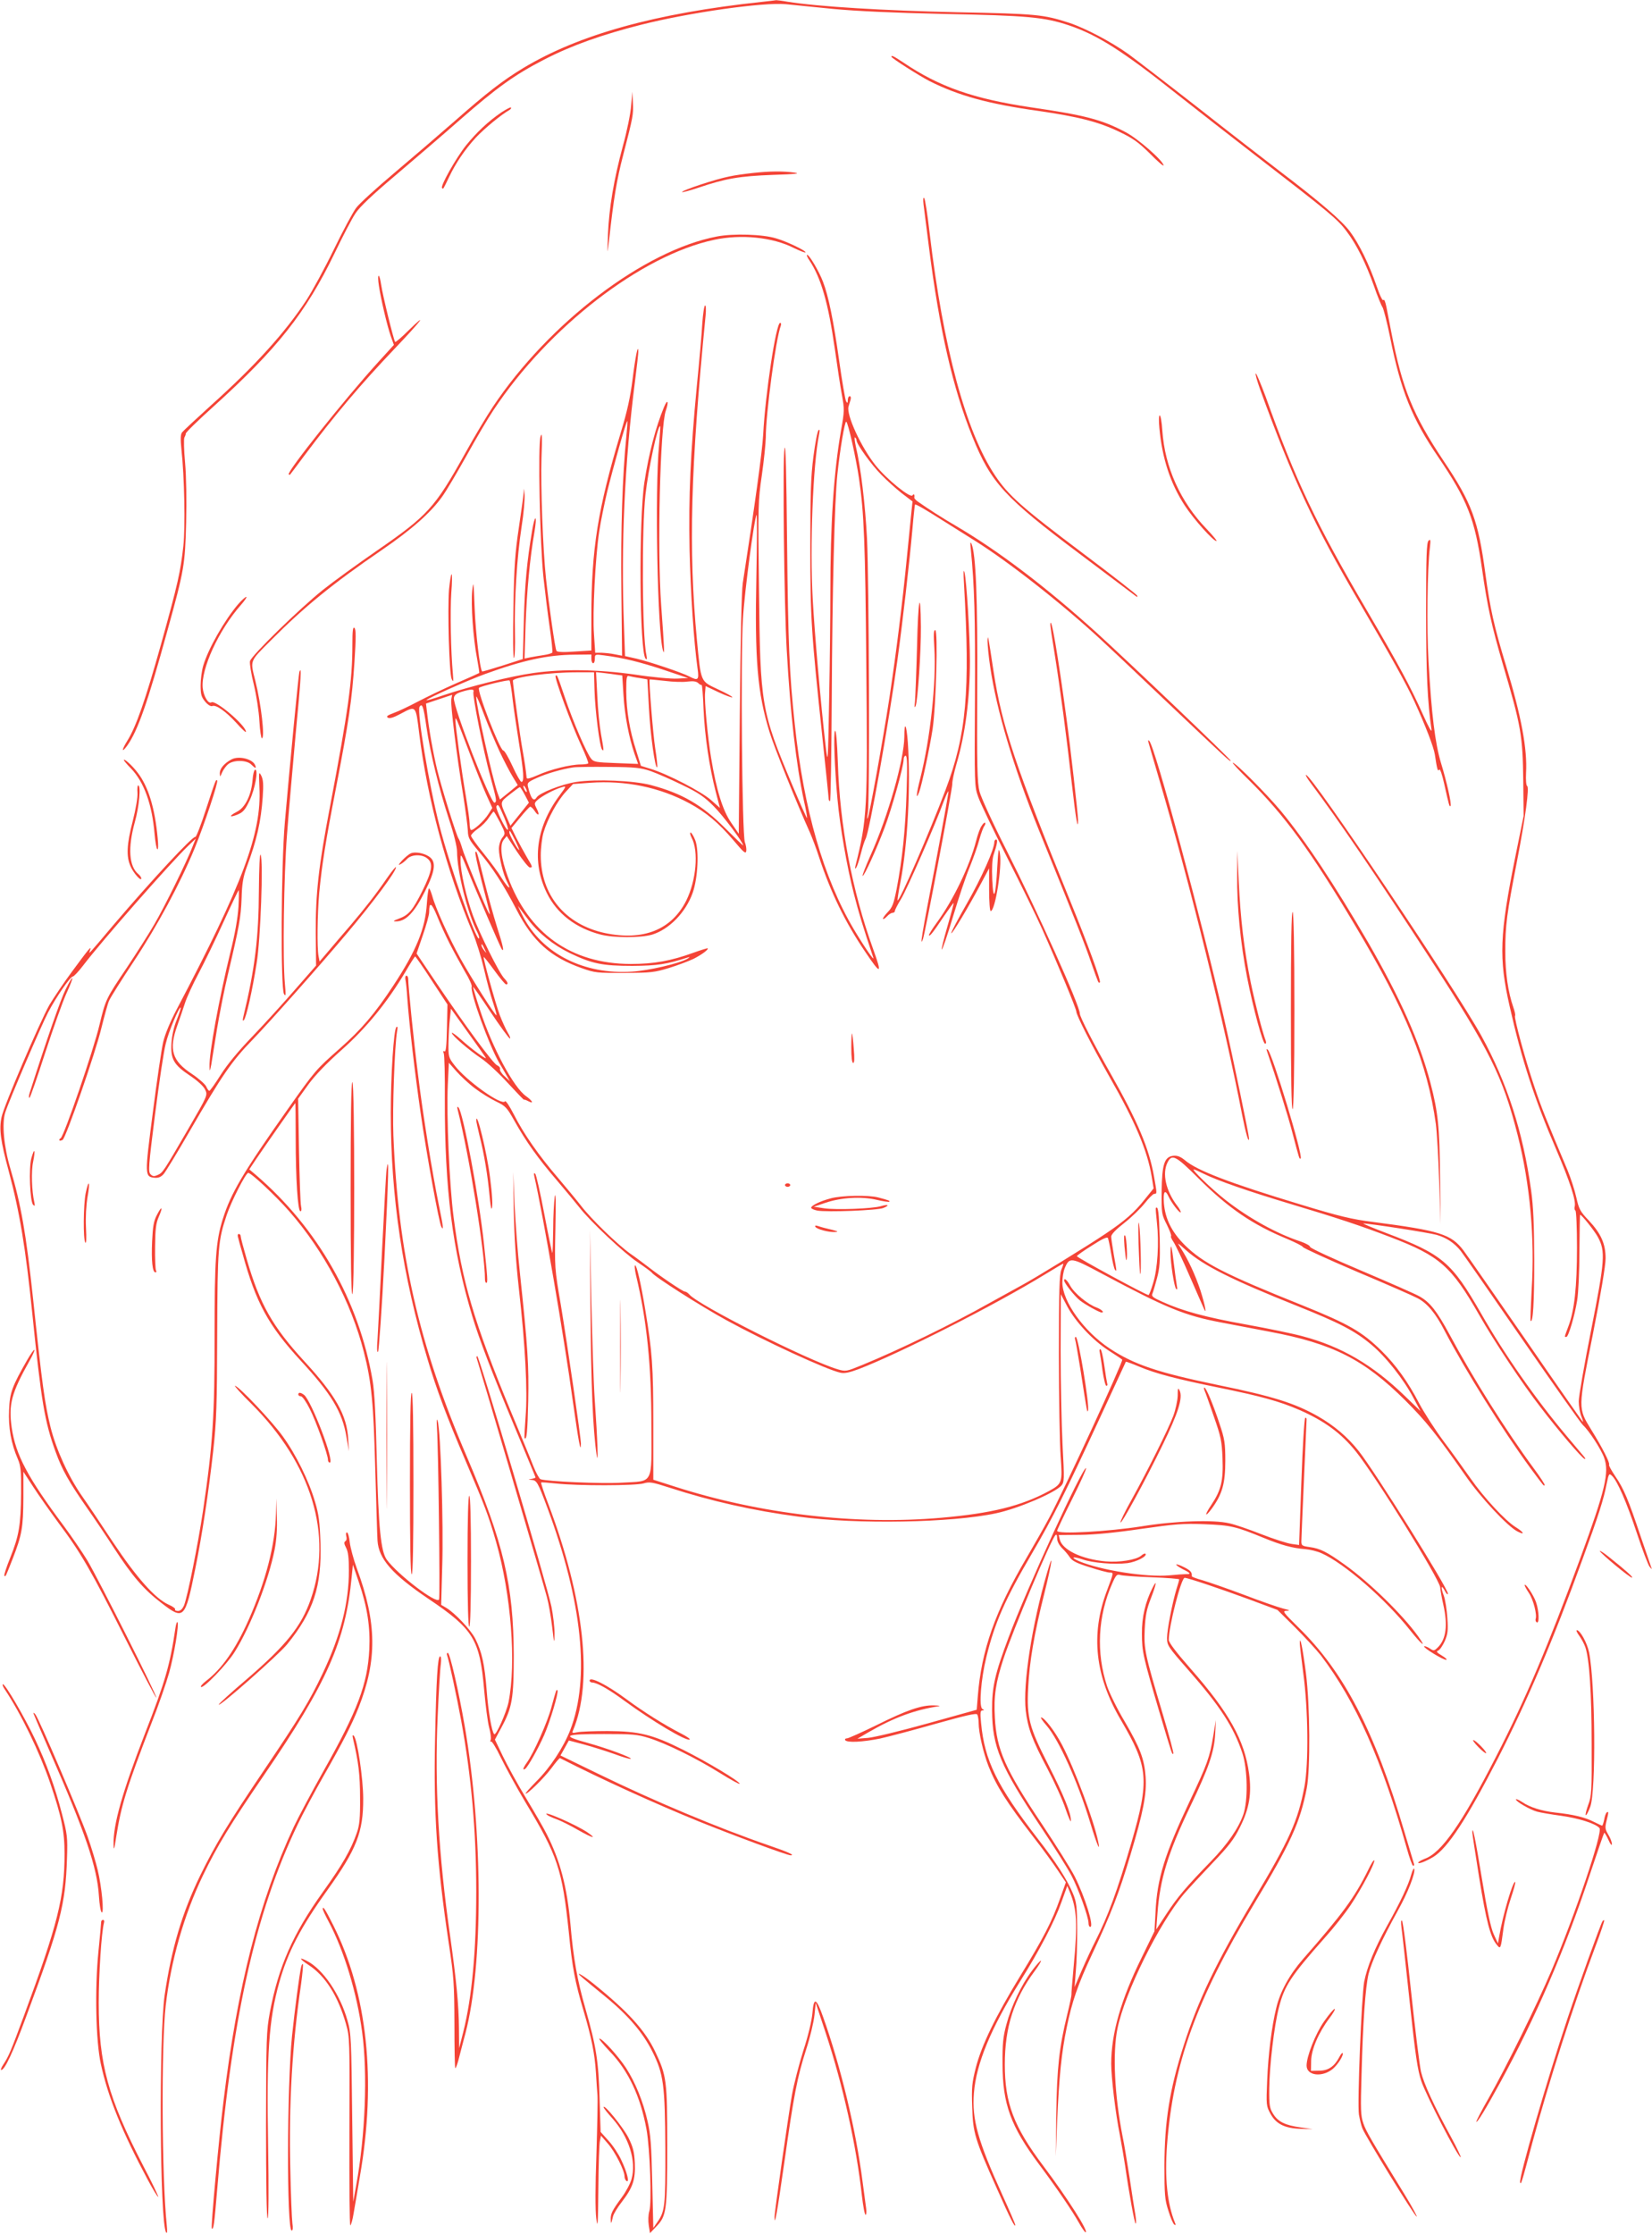 <?xml version="1.0" standalone="no"?>
<!DOCTYPE svg PUBLIC "-//W3C//DTD SVG 20010904//EN"
 "http://www.w3.org/TR/2001/REC-SVG-20010904/DTD/svg10.dtd">
<svg version="1.0" xmlns="http://www.w3.org/2000/svg"
 width="947pt" height="1280pt" viewBox="0 0 947 1280"
 preserveAspectRatio="xMidYMid meet">
<g transform="translate(0,1280) scale(0.1,-0.1)"
fill="#f44336" stroke="none">
<path d="M4365 12789 c-608 -65 -1046 -187 -1364 -378 -118 -71 -211 -143
-396 -306 -88 -77 -244 -211 -346 -297 -102 -86 -201 -176 -218 -200 -18 -24
-75 -130 -127 -237 -52 -107 -123 -237 -157 -290 -123 -187 -294 -376 -547
-603 -85 -77 -160 -147 -167 -156 -8 -12 -9 -39 -3 -97 17 -153 23 -446 11
-553 -16 -147 -31 -215 -127 -560 -90 -322 -144 -476 -194 -556 -34 -54 -34
-74 0 -27 60 85 117 247 230 659 96 346 101 377 107 619 3 125 1 264 -6 342
-7 73 -8 137 -4 144 4 7 8 17 8 23 0 7 72 77 160 156 365 330 529 538 692 875
47 98 101 202 121 231 23 36 98 107 231 219 108 92 273 233 366 315 215 188
316 260 485 347 155 80 332 143 558 200 279 70 697 129 827 117 39 -4 160 -16
270 -27 137 -13 338 -22 640 -29 471 -9 572 -18 712 -65 164 -55 310 -148 618
-393 110 -87 313 -245 450 -351 424 -327 472 -366 524 -436 58 -76 111 -184
157 -313 20 -59 43 -114 49 -122 6 -8 26 -86 44 -174 61 -305 125 -464 276
-685 167 -247 209 -353 250 -636 32 -224 55 -328 120 -551 105 -355 114 -408
117 -674 l2 -195 -47 -231 c-91 -450 -96 -584 -33 -860 69 -306 142 -530 267
-820 79 -185 114 -293 106 -326 -3 -10 -1 -21 4 -24 5 -3 9 -98 9 -212 0 -224
-15 -363 -50 -453 -23 -62 -23 -59 -11 -59 12 0 48 122 62 210 7 41 13 168 13
282 1 115 2 208 4 208 9 0 82 -91 102 -128 44 -82 40 -133 -39 -533 -39 -196
-71 -380 -71 -408 0 -28 7 -68 16 -89 8 -20 11 -32 6 -27 -5 6 -153 217 -327
470 -175 253 -335 483 -356 511 -71 93 -135 113 -519 163 -120 15 -192 32
-415 100 -404 122 -595 195 -663 254 -25 20 -42 27 -65 25 -52 -5 -66 -47 -68
-204 -1 -127 0 -132 30 -191 16 -33 28 -63 24 -66 -3 -3 4 -18 15 -34 10 -15
52 -102 91 -193 40 -91 76 -174 81 -185 21 -48 8 18 -19 103 -30 89 -69 174
-113 242 -22 34 -21 33 31 -13 99 -88 263 -170 636 -319 245 -98 332 -143 426
-222 83 -69 186 -199 243 -308 l39 -73 -89 86 c-185 179 -364 284 -587 343
-51 14 -195 44 -322 67 -234 42 -364 77 -481 130 -54 24 -65 32 -58 47 4 9 16
49 26 87 16 59 19 95 16 232 -4 144 -9 186 -22 172 -2 -2 1 -40 6 -84 13 -114
4 -266 -22 -347 -11 -38 -23 -68 -26 -68 -15 0 -413 216 -411 223 1 4 40 32
87 61 57 37 87 51 91 43 3 -7 12 -48 19 -92 7 -44 17 -84 21 -89 11 -13 12
-16 -6 84 -8 47 -15 94 -15 105 0 13 27 41 76 79 42 33 94 84 117 113 23 29
47 53 54 53 16 0 16 0 -2 101 -28 159 -93 313 -247 585 -99 174 -178 328 -178
347 0 45 -239 577 -421 937 -79 156 -145 301 -154 335 -13 51 -15 146 -13 590
3 519 -8 772 -33 830 -7 14 -8 4 -4 -30 21 -212 26 -386 24 -845 -3 -508 -3
-516 19 -577 12 -34 86 -189 165 -345 79 -155 170 -341 202 -413 88 -197 195
-455 195 -471 0 -20 87 -191 187 -368 151 -264 220 -427 245 -577 l11 -68 -51
-63 c-57 -73 -116 -124 -222 -195 -108 -73 -415 -261 -485 -298 -33 -18 -116
-64 -185 -102 -213 -120 -518 -268 -728 -354 -91 -37 -93 -38 -141 -24 -172
52 -800 368 -850 429 -8 9 -19 16 -25 16 -12 0 -142 88 -212 143 -23 17 -68
52 -102 75 -75 54 -224 199 -280 272 -23 30 -83 102 -132 160 -110 128 -198
253 -255 366 -24 47 -46 80 -50 74 -17 -28 -221 117 -289 206 -35 45 -36 50
-35 128 1 45 4 107 8 139 l6 58 95 -133 c52 -72 99 -139 104 -147 13 -20 -77
45 -141 103 -29 26 -53 43 -53 38 0 -14 96 -97 170 -147 33 -22 101 -85 151
-140 51 -55 92 -98 93 -96 1 2 11 -1 24 -8 34 -18 26 1 -13 29 -71 50 -193
278 -262 489 -24 73 -42 135 -41 137 2 1 48 -65 102 -147 55 -82 104 -149 109
-149 5 0 -1 15 -12 33 -11 19 -32 64 -46 101 -25 67 -97 327 -92 333 2 1 29
-33 61 -77 32 -44 62 -80 67 -80 14 0 11 12 -10 34 -30 31 -143 259 -180 361
-38 104 -71 250 -71 315 0 44 1 43 41 -55 41 -103 189 -447 196 -454 15 -19 6
23 -27 125 -21 67 -55 190 -76 275 -41 165 -41 165 -49 157 -3 -3 12 -74 34
-159 55 -212 54 -207 43 -189 -16 24 -140 324 -153 372 -7 24 -16 48 -20 53
-13 18 -97 289 -123 395 -23 96 -47 230 -59 337 l-5 42 75 25 75 25 -5 -26
c-5 -29 30 -317 69 -553 13 -85 25 -175 26 -200 1 -39 8 -53 60 -115 80 -94
145 -194 219 -337 94 -182 194 -271 374 -335 76 -27 89 -28 245 -27 151 0 173
3 255 28 49 15 112 39 140 52 49 25 88 54 82 61 -2 1 -39 -10 -83 -26 -127
-46 -225 -64 -359 -64 -340 1 -586 175 -704 500 -39 106 -47 181 -24 211 l18
22 59 -90 c33 -49 66 -90 73 -90 18 0 17 2 -18 61 -16 28 -43 77 -59 108 l-28
57 49 59 c27 33 53 61 58 63 4 1 16 -9 25 -23 23 -35 32 -25 12 13 -14 28 -14
31 7 50 25 22 98 61 139 72 26 8 26 7 -17 -51 -133 -181 -158 -377 -70 -556
58 -118 166 -201 310 -238 77 -19 226 -19 293 0 98 30 193 127 233 240 30 86
37 240 15 300 -10 25 -22 45 -27 45 -5 0 -3 -13 6 -30 41 -78 26 -245 -31
-360 -84 -167 -246 -232 -466 -186 -228 49 -368 218 -368 445 0 43 7 102 16
132 23 78 80 182 128 233 l41 44 97 7 c204 15 401 -26 571 -118 97 -53 165
-110 253 -213 58 -69 69 -78 72 -60 2 12 -2 35 -8 51 -16 42 -25 1060 -11
1280 9 157 66 583 78 595 3 3 3 -155 -1 -350 -10 -482 6 -669 75 -893 26 -86
159 -416 232 -577 13 -30 37 -93 52 -140 67 -203 150 -374 264 -542 92 -137
100 -134 45 18 -119 330 -190 703 -201 1066 -4 115 -10 185 -16 181 -10 -6 -3
-212 14 -393 14 -154 54 -387 94 -541 29 -113 49 -179 111 -365 9 -27 -48 56
-111 161 -174 294 -287 686 -339 1175 -31 292 -38 457 -44 1040 -4 410 -8 578
-15 540 -11 -67 -2 -901 13 -1155 21 -370 54 -656 99 -865 12 -51 19 -95 17
-97 -1 -2 -40 84 -85 191 -178 424 -183 455 -190 1116 -6 485 -5 511 16 655
12 83 22 181 23 218 0 139 58 569 86 641 3 9 2 16 -4 16 -23 0 -85 -407 -97
-640 -5 -95 -48 -406 -117 -851 -7 -47 -13 -323 -17 -755 l-6 -681 -44 64
c-48 70 -84 185 -115 373 -19 117 -39 324 -34 372 l3 37 74 -35 c41 -19 76
-32 79 -29 3 3 -34 23 -81 45 -103 49 -98 36 -122 285 -49 517 -36 985 50
1858 3 31 2 57 -3 57 -5 0 -12 -46 -16 -102 -3 -57 -17 -217 -31 -356 -37
-386 -48 -634 -42 -942 6 -248 24 -526 46 -682 9 -64 3 -70 -47 -44 -44 23
-230 85 -302 102 l-67 15 -6 172 c-18 462 4 940 63 1401 11 86 20 164 19 174
-1 45 -17 -33 -33 -163 -13 -102 -31 -184 -67 -302 -132 -439 -169 -668 -169
-1059 l0 -191 -97 -6 c-64 -5 -99 -3 -103 4 -8 11 -44 267 -60 414 -18 167
-31 529 -26 690 5 125 3 152 -5 125 -16 -49 -4 -612 16 -805 9 -82 25 -212 36
-288 11 -75 18 -141 15 -146 -3 -4 -25 -11 -48 -14 -24 -4 -58 -9 -77 -13
l-34 -7 6 194 c7 192 25 384 51 533 7 42 10 76 5 76 -4 0 -12 -30 -18 -67 -31
-183 -42 -307 -48 -513 l-6 -226 -115 -37 c-64 -20 -117 -36 -118 -34 -13 12
-38 226 -43 362 -6 153 -7 163 -14 100 -8 -79 5 -271 28 -389 8 -44 14 -81 12
-82 -1 -1 -60 -28 -132 -59 -71 -31 -170 -79 -220 -105 -49 -26 -112 -56 -138
-65 -37 -14 -45 -20 -33 -27 10 -6 33 1 72 22 90 48 87 51 107 -112 47 -375
157 -785 307 -1142 21 -50 50 -145 65 -210 15 -66 38 -151 51 -189 13 -39 22
-72 20 -74 -5 -6 -142 209 -207 326 -65 117 -143 290 -161 357 -7 24 -15 44
-19 44 -3 0 -9 -39 -12 -87 -9 -143 -60 -269 -191 -468 -107 -163 -185 -254
-310 -364 -136 -120 -140 -125 -297 -347 -256 -363 -325 -479 -372 -629 -40
-128 -47 -232 -47 -662 1 -459 -10 -630 -66 -1008 -29 -193 -89 -494 -109
-543 -10 -22 -21 -32 -35 -32 -12 0 -19 4 -16 9 3 4 -13 17 -37 27 -78 35
-184 155 -320 359 -69 105 -149 224 -178 265 -77 111 -146 262 -179 392 -33
134 -48 240 -100 733 -41 382 -69 541 -131 751 -37 125 -49 258 -29 320 20 64
209 504 246 574 45 86 127 205 141 205 6 0 34 29 61 65 107 140 496 583 602
685 l42 40 -18 -45 c-31 -82 -161 -347 -220 -447 -31 -54 -101 -163 -154 -243
-124 -184 -124 -185 -160 -333 -33 -141 -203 -637 -222 -648 -7 -4 -10 -10 -7
-13 2 -3 10 -1 18 3 19 12 188 498 222 640 17 68 36 139 44 157 8 19 72 120
142 226 134 202 266 446 349 648 54 132 137 381 129 388 -7 8 -7 10 -64 -165
-29 -90 -57 -161 -61 -158 -13 8 -251 -248 -470 -505 -150 -178 -143 -170
-134 -145 10 30 -3 14 -102 -120 -49 -66 -107 -153 -131 -193 -56 -100 -260
-576 -274 -642 -15 -70 -6 -136 41 -310 63 -235 97 -441 135 -815 52 -508 71
-621 134 -794 37 -103 78 -174 178 -318 43 -61 113 -165 155 -230 106 -163
171 -239 273 -317 129 -100 136 -93 194 194 40 197 76 435 103 675 19 174 22
260 23 670 2 500 5 536 55 685 26 77 109 240 123 240 17 0 158 -132 235 -220
199 -227 355 -521 428 -807 44 -173 55 -292 65 -668 6 -198 11 -383 13 -412 7
-105 84 -193 293 -334 257 -173 293 -232 318 -518 8 -91 21 -190 29 -219 8
-30 12 -61 9 -70 -4 -10 -3 -14 2 -10 4 4 30 -37 56 -92 27 -55 91 -173 144
-261 182 -302 208 -381 245 -734 21 -213 36 -289 85 -455 46 -155 64 -246 71
-354 3 -50 7 -109 9 -131 2 -22 -1 -173 -6 -335 -7 -190 -7 -322 -1 -370 8
-64 10 -39 12 170 1 135 5 258 9 274 l6 30 39 -45 c41 -46 96 -155 96 -188 0
-11 5 -23 12 -27 18 -11 2 52 -31 121 -15 33 -48 83 -73 110 l-45 50 -6 190
c-6 217 -19 298 -81 516 -47 164 -69 286 -86 484 -20 217 -59 365 -137 518
-14 29 -66 119 -116 202 -50 82 -110 192 -135 244 l-45 94 36 67 c63 116 72
166 72 415 -1 402 -59 647 -269 1139 -275 640 -394 1164 -421 1841 -6 147 7
512 21 595 5 24 3 32 -4 25 -15 -14 -32 -274 -32 -492 0 -479 68 -936 211
-1411 52 -175 111 -332 218 -582 109 -255 132 -314 175 -465 86 -302 116 -692
71 -918 -13 -61 -72 -193 -82 -183 -14 13 -34 129 -43 248 -12 154 -28 224
-65 298 -26 52 -117 148 -167 178 l-29 17 6 220 c8 232 -9 782 -26 832 -6 20
-7 8 -4 -42 8 -115 18 -963 12 -979 -12 -30 -238 143 -300 228 -34 48 -47 181
-57 571 -6 249 -13 389 -24 455 -78 457 -314 873 -669 1178 l-38 32 42 63 c51
75 220 317 222 317 1 0 2 -91 2 -202 0 -232 12 -418 27 -418 6 0 8 11 4 28 -4
15 -9 160 -12 322 l-5 295 59 82 c39 53 104 121 191 198 142 126 262 274 365
447 28 48 53 88 56 88 3 -1 46 -62 95 -138 l90 -137 -3 -138 c-2 -100 -6 -136
-14 -131 -8 5 -9 1 -4 -12 4 -10 7 -129 6 -264 -1 -511 43 -861 157 -1240 40
-133 113 -324 243 -635 66 -158 120 -288 120 -290 0 -2 -10 -6 -22 -8 -22 -4
-22 -4 -2 -6 31 -2 36 -11 93 -163 199 -537 244 -974 130 -1270 -39 -100 -115
-216 -196 -296 -35 -36 -62 -66 -60 -68 7 -8 105 88 147 144 25 34 47 60 50
59 239 -122 548 -262 794 -362 200 -81 509 -195 528 -195 28 0 -14 19 -131 59
-287 99 -652 252 -972 408 l-216 105 24 43 24 43 87 -23 c48 -13 127 -38 175
-55 48 -18 90 -30 93 -27 8 7 -141 62 -247 91 -154 42 -139 51 94 51 163 0
190 -2 257 -23 101 -32 270 -115 408 -201 61 -38 112 -66 112 -61 0 14 -185
125 -325 195 -176 88 -252 106 -432 107 -77 0 -156 -3 -174 -7 -29 -6 -31 -5
-24 11 116 276 64 753 -142 1297 -25 65 -43 120 -41 123 2 2 42 -1 89 -6 116
-13 453 -13 499 1 32 10 50 7 146 -24 241 -78 479 -132 744 -167 330 -45 879
-35 1131 20 127 27 334 116 373 158 17 20 18 32 7 234 -6 117 -11 359 -11 538
l1 325 37 -70 c47 -88 144 -192 236 -252 39 -25 75 -49 79 -53 8 -7 -330 -742
-418 -905 -29 -55 -88 -158 -130 -230 -180 -306 -259 -529 -280 -795 l-6 -76
-280 -78 c-154 -43 -308 -80 -342 -83 l-62 -5 65 38 c146 84 264 127 400 148
14 2 2 4 -26 5 -73 2 -156 -27 -331 -114 -84 -41 -160 -75 -168 -75 -9 0 -13
-4 -10 -10 10 -16 102 -11 200 9 50 11 193 49 320 85 168 47 232 62 237 53 4
-7 8 -29 8 -49 0 -55 27 -171 56 -246 46 -116 105 -209 254 -402 54 -69 118
-157 143 -195 l47 -70 -34 -95 c-45 -128 -95 -225 -228 -442 -142 -233 -221
-396 -254 -524 -22 -87 -25 -114 -21 -224 4 -150 15 -186 142 -470 78 -176
105 -228 105 -207 0 4 -33 81 -74 171 -141 311 -175 432 -163 584 13 168 97
371 263 637 115 184 199 345 239 458 l33 92 15 -36 c40 -97 45 -180 22 -422
-8 -87 -14 -162 -13 -165 1 -4 -10 -57 -25 -118 -45 -184 -58 -301 -62 -564
l-3 -245 8 200 c11 253 25 396 55 539 31 151 63 243 146 421 108 229 155 352
219 567 74 246 94 349 87 448 -7 101 -31 165 -120 317 -42 70 -87 162 -101
203 -63 190 -53 401 30 588 21 48 27 54 46 48 13 -4 94 -10 181 -13 86 -3 157
-9 157 -12 0 -3 -7 -28 -16 -56 -24 -80 -54 -233 -54 -280 0 -42 6 -51 121
-182 184 -209 261 -328 311 -478 30 -92 33 -272 5 -352 -28 -79 -90 -169 -186
-268 -140 -144 -191 -204 -254 -300 l-59 -90 7 90 c14 199 61 350 188 615 106
221 137 311 143 415 l4 80 -15 -90 c-20 -124 -35 -164 -135 -375 -144 -305
-187 -444 -196 -635 l-6 -110 -73 -150 c-119 -241 -175 -436 -175 -609 0 -78
24 -281 50 -411 10 -55 24 -134 30 -175 22 -155 54 -330 60 -330 4 0 3 24 -2
53 -5 28 -20 124 -33 212 -14 88 -31 194 -40 235 -46 235 -58 478 -29 618 42
206 239 603 382 772 26 30 99 109 162 175 94 98 124 137 158 206 54 107 68
193 52 309 -26 190 -115 349 -334 598 -86 98 -126 151 -126 167 0 77 71 355
91 355 18 0 208 -64 368 -123 l164 -61 102 -101 c55 -55 121 -127 147 -160
200 -263 350 -600 493 -1107 15 -54 31 -98 36 -98 5 0 7 6 4 13 -2 6 -27 91
-56 187 -168 570 -345 912 -607 1167 -89 88 -92 93 -66 94 22 0 17 4 -21 13
-27 7 -129 42 -225 79 -96 36 -203 73 -237 83 -34 9 -62 20 -61 23 2 22 -7 33
-43 51 -23 12 -43 19 -46 16 -3 -2 13 -14 36 -26 47 -23 51 -30 19 -29 -13 0
-55 -3 -95 -7 -131 -12 -392 29 -517 81 -53 23 -38 30 21 10 58 -20 180 -30
256 -21 52 7 116 40 103 54 -3 3 -14 -2 -24 -11 -27 -24 -126 -40 -203 -33
-138 12 -250 66 -264 126 l-6 25 123 1 c81 1 200 12 348 34 197 28 242 32 365
27 150 -6 177 -12 336 -77 104 -43 168 -60 242 -66 26 -2 68 -12 92 -23 130
-57 368 -264 508 -441 66 -83 99 -109 47 -36 -90 125 -276 307 -421 411 -102
73 -141 93 -201 101 -44 6 -48 9 -48 33 0 14 7 175 15 356 8 182 15 336 15
343 0 7 -4 11 -8 8 -5 -3 -15 -168 -22 -367 l-13 -361 -43 6 c-24 3 -102 28
-174 56 -71 28 -153 56 -182 62 -91 22 -312 14 -503 -17 -190 -30 -485 -47
-485 -26 0 6 39 88 86 182 47 94 83 174 80 177 -16 16 -340 -689 -444 -969
-79 -210 -96 -285 -95 -419 1 -208 48 -320 278 -665 77 -115 157 -242 177
-281 40 -75 98 -238 98 -273 0 -12 4 -21 10 -21 23 0 -30 171 -90 290 -22 43
-106 177 -186 297 -212 316 -262 429 -271 614 -7 122 5 199 49 334 55 166 272
683 298 709 7 7 10 0 10 -18 0 -17 11 -38 28 -56 16 -15 36 -39 45 -53 13 -20
40 -34 112 -56 52 -17 105 -31 116 -31 24 0 24 2 -16 -105 -94 -249 -68 -489
81 -741 158 -270 164 -341 59 -704 -79 -270 -132 -416 -207 -564 -17 -33 -51
-106 -75 -161 l-43 -100 7 90 c5 50 8 158 8 240 -1 132 -4 156 -24 205 -32 78
-99 183 -202 315 -234 303 -305 448 -325 663 -6 58 -4 72 7 72 12 0 12 2 0 9
-20 13 -8 168 23 296 48 197 107 331 262 595 120 205 190 346 384 765 84 182
153 331 154 333 2 1 36 -11 76 -28 98 -41 215 -71 455 -120 245 -50 350 -79
463 -128 144 -63 240 -133 325 -239 111 -138 479 -731 483 -778 1 -16 9 -61
18 -100 26 -116 16 -195 -30 -242 -23 -23 -25 -23 -49 -7 -14 9 -28 14 -31 11
-7 -7 107 -77 126 -77 8 0 -2 11 -24 24 -30 18 -35 24 -22 29 10 4 26 28 38
54 17 40 20 60 15 132 -3 47 -12 106 -21 130 -19 51 -14 65 8 24 8 -15 15 -22
16 -14 1 30 -417 698 -511 817 -65 82 -142 147 -235 200 -133 75 -257 114
-574 179 -343 71 -480 117 -619 209 -148 98 -271 270 -271 378 0 27 6 64 14
83 27 64 36 62 212 -32 371 -198 475 -241 689 -281 61 -12 183 -35 273 -52
362 -68 542 -159 778 -394 119 -119 179 -194 345 -431 87 -126 241 -290 297
-319 46 -24 39 -6 -9 24 -59 36 -184 171 -259 279 -36 51 -105 148 -155 214
-49 66 -112 164 -140 217 -64 123 -132 218 -216 301 -110 108 -187 153 -453
260 -449 180 -569 242 -674 345 -75 75 -112 149 -120 240 -5 68 6 83 27 38 16
-35 63 -96 69 -90 3 3 -6 20 -20 38 -65 85 -87 185 -55 248 25 50 47 39 178
-92 173 -172 310 -265 509 -347 47 -20 87 -40 89 -46 1 -5 140 -69 309 -141
169 -71 326 -140 348 -152 55 -28 104 -87 155 -186 118 -226 334 -572 491
-786 84 -113 77 -104 83 -99 2 3 -25 45 -62 95 -158 214 -347 514 -483 767
-73 135 -112 185 -172 219 -24 14 -175 80 -335 148 -161 68 -293 129 -293 136
0 7 -24 20 -52 30 -138 45 -299 134 -433 239 -79 62 -196 175 -182 175 4 0 29
-11 55 -24 78 -39 256 -101 503 -175 258 -77 409 -127 572 -190 280 -107 347
-166 507 -446 86 -151 250 -398 353 -530 104 -136 235 -289 251 -294 6 -2 4 5
-5 15 -9 10 -52 62 -96 114 -177 210 -358 468 -493 705 -169 294 -220 338
-545 461 -77 29 -135 54 -130 54 31 1 378 -53 420 -65 56 -16 100 -45 137 -90
13 -16 172 -244 352 -505 180 -261 338 -484 350 -495 33 -29 105 -139 122
-188 30 -83 6 -184 -136 -572 -187 -509 -313 -807 -484 -1140 -197 -385 -313
-551 -409 -585 -20 -8 -37 -18 -37 -22 0 -10 45 8 87 33 83 52 191 217 370
565 168 329 316 675 486 1144 89 243 121 343 137 428 12 59 14 62 30 47 31
-28 85 -153 144 -331 31 -94 64 -180 72 -190 15 -18 15 -18 8 1 -4 11 -31 90
-60 175 -70 209 -96 271 -144 341 -22 33 -39 63 -36 67 6 10 -38 97 -102 200
-77 126 -77 116 9 547 46 233 73 394 73 435 0 84 -26 142 -97 218 -49 51 -56
65 -71 132 -9 41 -32 111 -50 155 -124 294 -151 361 -190 478 -51 150 -118
396 -111 407 3 5 -2 26 -10 49 -30 87 -46 195 -46 320 0 151 9 217 66 511 50
256 73 432 59 437 -5 2 -8 34 -6 74 8 138 -27 324 -113 609 -71 233 -93 334
-120 532 -41 306 -78 407 -240 648 -176 264 -237 414 -300 740 -9 47 -21 109
-27 139 -6 31 -13 49 -18 42 -4 -7 -20 25 -39 81 -43 125 -100 241 -152 311
-46 62 -171 170 -404 347 -82 63 -292 225 -466 362 -174 136 -354 274 -400
308 -98 70 -246 148 -339 179 -149 48 -185 52 -645 61 -414 9 -795 32 -970 60
-33 6 -62 9 -65 9 -3 -1 -41 -5 -85 -10z m-775 -2494 c-22 -222 -32 -525 -28
-877 l4 -375 -41 8 c-22 5 -56 8 -77 9 l-36 0 -7 105 c-9 123 8 445 30 590 8
55 29 156 45 225 34 139 111 412 116 407 2 -2 -1 -43 -6 -92z m-200 -1270 c0
-14 5 -25 10 -25 6 0 10 12 10 26 0 25 1 26 53 19 109 -14 206 -38 342 -83
l140 -47 -63 -3 c-35 -2 -144 8 -242 23 -212 30 -412 33 -582 9 -129 -18 -364
-76 -518 -128 -57 -20 -100 -32 -95 -27 15 15 239 114 335 149 217 79 360 110
513 111 l97 1 0 -25z m18 -179 c3 -115 30 -326 43 -340 12 -13 11 -7 -6 89 -8
44 -18 142 -21 217 l-7 137 44 -5 c24 -3 58 -7 75 -10 l31 -4 7 -113 c7 -116
31 -242 64 -338 l20 -56 -127 5 c-114 4 -128 6 -143 26 -26 32 -104 213 -150
350 -44 130 -45 132 -53 124 -9 -8 92 -282 145 -395 26 -56 45 -104 42 -107
-3 -3 -23 -6 -44 -6 -58 0 -175 -29 -245 -61 -41 -18 -63 -24 -64 -16 -5 46
-10 83 -23 157 -14 75 -56 379 -56 400 0 20 210 48 365 48 l100 0 3 -102z
m260 69 c23 -4 42 -7 43 -8 0 -1 4 -74 9 -162 7 -149 36 -353 47 -341 3 3 -2
52 -11 108 -12 77 -37 382 -32 395 1 1 39 -3 86 -8 47 -6 106 -8 132 -4 33 4
50 1 61 -9 8 -8 17 -13 19 -10 3 2 8 -60 11 -138 7 -156 33 -331 70 -475 l24
-92 -51 45 c-54 48 -250 150 -347 179 l-55 17 -27 87 c-38 118 -56 228 -57
339 0 84 2 93 18 88 9 -2 36 -8 60 -11z m-729 -125 c7 -58 24 -171 37 -253 26
-161 30 -217 13 -217 -5 0 -29 41 -51 90 -23 50 -46 90 -53 90 -19 0 -153 345
-139 359 10 10 169 48 175 42 3 -3 12 -53 18 -111z m-225 46 c-7 -18 56 -335
97 -486 36 -132 38 -144 24 -149 -21 -8 -240 554 -233 600 2 16 14 26 43 35
56 17 75 17 69 0z m150 -342 c25 -53 59 -118 75 -144 l29 -48 -51 -42 -51 -41
-14 38 c-31 90 -123 503 -122 551 1 9 20 -36 44 -100 24 -64 65 -160 90 -214z
m-420 144 c23 -156 72 -355 130 -533 28 -83 46 -157 46 -184 0 -114 61 -357
117 -464 8 -16 12 -31 9 -34 -16 -16 -165 407 -226 642 -60 232 -131 659 -115
685 15 24 23 2 39 -112z m252 -163 c31 -82 72 -185 91 -227 l35 -77 -22 -35
c-24 -39 -89 -98 -101 -91 -4 3 -7 20 -7 37 0 18 -10 87 -21 153 -26 153 -61
408 -60 437 0 26 -1 30 85 -197z m1034 -93 c36 -13 117 -48 180 -79 94 -45
127 -68 181 -122 54 -54 169 -207 169 -225 0 -2 -46 42 -102 98 -135 135 -247
200 -427 248 -100 26 -313 35 -427 18 -81 -12 -212 -63 -228 -89 -17 -27 -33
-6 -49 60 -6 24 -2 28 51 52 55 25 145 51 207 60 17 3 109 4 205 3 153 -1 183
-5 240 -24z m-710 -117 c0 -5 -5 -3 -10 5 -5 8 -10 20 -10 25 0 6 5 3 10 -5 5
-8 10 -19 10 -25z m-11 -20 l23 -44 -53 -66 -53 -66 -22 50 c-39 87 -39 84 18
129 29 23 55 42 58 42 3 0 16 -20 29 -45z m-118 -130 c15 -36 24 -67 20 -69
-10 -7 -73 123 -65 135 9 15 14 7 45 -66z m-24 -28 c31 -62 31 -63 12 -87 -11
-15 -19 -41 -19 -64 0 -45 25 -148 47 -189 27 -52 7 -38 -30 20 -19 32 -67 97
-106 145 -39 48 -71 93 -71 100 1 7 18 25 40 40 22 15 50 43 62 63 13 19 25
35 28 35 3 0 19 -29 37 -63z m87 -104 c14 -29 24 -53 22 -53 -8 0 -56 86 -56
100 0 18 3 13 34 -47z m-376 -590 c23 -45 62 -116 86 -158 25 -41 43 -81 40
-88 -11 -31 99 -336 158 -437 12 -19 30 -51 41 -70 l20 -35 -31 29 c-17 15
-28 34 -26 40 3 7 -4 17 -16 22 -23 10 -179 221 -347 470 l-115 171 36 105
c20 58 36 116 36 131 0 62 13 57 45 -20 17 -43 50 -115 73 -160z m450 138 c59
-78 143 -145 237 -191 129 -62 188 -74 360 -74 145 1 196 9 320 49 12 4 9 0
-6 -9 -45 -26 -220 -67 -316 -73 -277 -18 -515 103 -626 318 -21 41 -32 66
-25 55 7 -10 32 -44 56 -75z m-249 -171 c11 -24 11 -24 -3 -6 -9 11 -16 24
-16 30 0 12 5 7 19 -24z m-56 -796 c34 -26 88 -59 121 -75 54 -26 61 -33 105
-111 66 -118 136 -216 241 -338 49 -58 107 -127 129 -155 61 -80 259 -266 338
-318 40 -27 75 -53 79 -58 13 -22 280 -192 428 -273 219 -120 575 -284 654
-301 24 -5 51 1 105 21 237 91 781 367 1065 541 57 35 105 63 107 63 2 0 -3
-16 -11 -35 -11 -28 -14 -114 -14 -487 0 -249 5 -511 10 -583 11 -150 9 -156
-67 -198 -157 -85 -329 -128 -618 -153 -489 -43 -1040 22 -1525 178 l-125 40
0 322 c0 327 -6 410 -46 651 -26 157 -49 255 -58 255 -5 0 -2 -26 5 -57 62
-258 88 -517 88 -856 1 -351 16 -321 -171 -332 -116 -7 -430 7 -465 20 -7 3
-25 36 -40 73 -14 37 -72 177 -128 311 -214 517 -283 753 -330 1119 -24 185
-41 581 -33 758 l6 125 44 -50 c24 -27 71 -71 106 -97z"/>
<path d="M2624 6440 c67 -265 156 -818 156 -970 0 -11 3 -20 8 -20 9 0 7 31
-14 225 -27 260 -120 755 -146 780 -7 7 -9 2 -4 -15z"/>
<path d="M2730 6382 c0 -8 9 -48 19 -90 26 -100 48 -236 57 -340 4 -45 9 -80
12 -77 8 7 4 79 -9 180 -17 137 -77 386 -79 327z"/>
<path d="M2945 5865 c3 -148 12 -293 29 -445 37 -326 51 -589 39 -735 -5 -66
-8 -122 -6 -124 12 -16 17 35 21 212 4 205 -2 303 -48 737 -12 107 -25 281
-30 385 l-8 190 3 -220z"/>
<path d="M3063 6060 c51 -225 170 -916 221 -1290 32 -227 46 -304 46 -241 0
35 -77 564 -115 794 -36 210 -36 214 -31 442 3 143 2 211 -4 180 -4 -27 -9
-113 -9 -189 -1 -77 -3 -137 -5 -135 -2 2 -23 103 -46 224 -23 121 -46 225
-52 230 -7 7 -9 2 -5 -15z"/>
<path d="M3385 5295 c3 -431 14 -690 35 -830 11 -72 6 80 -11 320 -6 83 -14
335 -19 560 l-8 410 3 -460z"/>
<path d="M3555 5085 c0 -236 1 -332 2 -212 2 120 2 314 0 430 -1 117 -2 19 -2
-218z"/>
<path d="M5110 12475 c0 -8 159 -109 219 -140 166 -83 335 -130 620 -170 236
-34 351 -64 469 -121 78 -37 110 -61 174 -124 43 -44 78 -74 78 -68 0 25 -148
155 -218 191 -136 72 -233 97 -542 142 -329 49 -525 117 -732 257 -56 37 -68
43 -68 33z"/>
<path d="M3618 12195 c-3 -44 -24 -147 -47 -230 -52 -192 -80 -358 -86 -510
-4 -118 -4 -119 6 -35 26 237 44 349 81 490 58 225 59 231 56 301 l-3 64 -7
-80z"/>
<path d="M2874 12156 c-76 -52 -142 -114 -204 -191 -57 -72 -147 -232 -136
-242 7 -8 5 -11 40 62 39 82 90 157 154 227 48 51 146 132 191 157 9 5 13 12
10 15 -3 3 -27 -10 -55 -28z"/>
<path d="M4316 11809 c-44 -5 -105 -13 -135 -20 -74 -14 -271 -79 -271 -89 0
-4 44 8 98 26 150 51 232 65 422 72 130 4 162 8 125 13 -64 9 -139 9 -239 -2z"/>
<path d="M5294 11630 c3 -25 17 -135 31 -245 60 -473 137 -810 250 -1089 106
-262 183 -346 615 -670 168 -126 311 -234 319 -240 11 -8 13 -8 10 1 -2 6
-141 115 -309 241 -354 266 -429 333 -506 448 -168 252 -297 731 -375 1389
-12 105 -26 195 -31 200 -6 6 -7 -7 -4 -35z"/>
<path d="M4110 11445 c-417 -79 -963 -494 -1284 -975 -35 -52 -108 -174 -161
-270 -173 -310 -212 -353 -506 -556 -110 -76 -248 -176 -307 -223 -135 -108
-411 -377 -419 -409 -3 -13 7 -74 22 -134 15 -63 29 -154 32 -210 3 -54 10
-98 14 -98 19 0 -4 195 -37 328 -30 122 -36 108 90 234 189 190 353 324 631
514 174 119 284 216 350 309 24 33 86 139 140 235 53 96 122 213 153 259 317
478 848 888 1266 977 155 33 336 15 457 -47 34 -16 63 -28 66 -25 8 7 -105 62
-167 80 -77 24 -247 29 -340 11z"/>
<path d="M4640 11308 c67 -101 108 -245 145 -503 14 -99 32 -219 41 -267 15
-83 15 -93 -5 -205 -42 -242 -61 -531 -61 -929 0 -127 -3 -401 -7 -610 -7
-374 -7 -378 -20 -269 -29 251 -63 643 -74 840 -17 311 1 772 37 950 4 20 3
27 -4 20 -6 -5 -19 -73 -29 -150 -15 -115 -18 -209 -18 -520 0 -409 5 -482 70
-1097 19 -180 35 -334 35 -343 0 -8 3 -15 8 -15 4 0 8 262 10 583 3 627 16
1135 32 1287 15 145 43 309 51 304 11 -6 55 -204 73 -324 29 -199 36 -367 42
-1075 8 -820 5 -879 -62 -1145 -4 -19 -3 -21 5 -10 5 8 17 44 26 80 9 36 21
73 27 84 22 41 130 647 182 1021 28 203 70 565 87 760 6 72 13 132 14 134 4 4
48 -21 162 -93 43 -27 125 -79 183 -115 192 -120 502 -363 725 -570 33 -30
184 -172 335 -316 396 -375 400 -379 405 -374 5 5 -586 568 -770 735 -290 262
-560 467 -807 612 -79 46 -152 93 -215 137 -13 9 -22 19 -22 23 3 18 -2 26
-10 14 -11 -19 -148 92 -212 172 -83 104 -168 289 -155 336 3 11 9 29 12 40 3
11 1 20 -5 20 -6 0 -11 -10 -11 -22 -1 -19 -2 -20 -10 -7 -5 9 -23 115 -40
235 -33 233 -61 368 -92 449 -23 61 -79 155 -91 155 -5 0 1 -15 13 -32z m270
-1031 c0 -21 85 -140 142 -197 30 -31 82 -78 116 -105 l63 -48 -6 -56 c-3 -31
-15 -148 -26 -261 -25 -257 -61 -546 -100 -805 -36 -236 -117 -687 -126 -695
-3 -3 -2 13 2 35 11 56 7 1325 -5 1570 -10 194 -36 411 -64 527 -7 32 -9 55
-5 52 5 -3 9 -11 9 -17z"/>
<path d="M2172 11163 c12 -80 47 -228 68 -289 l18 -50 -91 -100 c-190 -209
-525 -629 -512 -642 3 -3 6 -3 8 -1 2 2 39 51 82 109 177 236 322 407 518 613
151 158 197 219 78 103 -39 -39 -73 -68 -76 -65 -8 9 -72 270 -80 327 -4 28
-10 52 -14 52 -5 0 -4 -26 1 -57z"/>
<path d="M7224 10568 c187 -514 308 -774 568 -1218 184 -315 269 -467 316
-569 63 -138 110 -259 117 -303 13 -86 17 -101 25 -88 5 8 17 -27 30 -86 26
-118 29 -128 35 -122 8 8 -22 141 -55 248 -33 110 -54 276 -71 580 -11 191 -7
535 8 655 5 42 3 48 -8 37 -11 -11 -14 -85 -14 -405 0 -353 8 -521 31 -677 3
-22 -16 12 -50 88 -72 161 -137 281 -319 592 -294 502 -409 743 -582 1228 -27
72 -52 132 -56 132 -5 0 7 -42 25 -92z"/>
<path d="M3807 10469 c-49 -118 -88 -269 -113 -432 -33 -217 -28 -978 7 -1011
8 -8 9 -2 4 24 -24 109 -27 720 -5 915 16 146 72 407 85 393 1 -1 -2 -50 -7
-108 -25 -257 -9 -1083 23 -1179 9 -27 8 3 -11 264 -23 315 -6 1022 27 1113
18 52 10 69 -10 21z"/>
<path d="M6646 10348 c16 -174 63 -318 146 -445 51 -78 163 -203 181 -203 6 0
-19 30 -55 68 -151 156 -241 355 -255 565 -3 48 -10 87 -15 87 -5 0 -6 -31 -2
-72z"/>
<path d="M3002 9980 c-1 -19 -14 -111 -28 -205 -21 -141 -27 -219 -31 -457 -3
-163 -2 -288 3 -288 5 0 8 66 6 147 -4 186 11 429 38 605 12 74 19 158 17 184
-3 38 -4 41 -5 14z"/>
<path d="M5526 9455 c36 -620 14 -862 -105 -1179 -89 -237 -266 -645 -276
-635 -1 2 5 47 16 101 43 221 60 556 43 806 -8 105 -20 123 -20 30 -1 -129
-93 -455 -193 -677 -28 -63 -49 -117 -46 -119 7 -7 80 153 126 276 41 108 109
351 109 390 0 12 5 22 12 22 8 0 10 -53 5 -207 -7 -217 -24 -384 -57 -556 -17
-86 -24 -105 -52 -134 -17 -18 -29 -35 -26 -38 2 -3 13 4 23 15 10 11 24 20
32 20 7 0 13 5 13 11 0 6 16 37 35 68 34 55 197 427 245 560 13 34 25 60 27
57 2 -2 -32 -193 -76 -424 -78 -404 -90 -476 -70 -422 14 41 169 861 168 889
-1 14 10 65 24 114 50 168 77 373 77 590 0 146 -19 460 -31 507 -6 23 -7 2 -3
-65z"/>
<path d="M2574 9423 c-9 -117 1 -481 15 -513 10 -21 11 -16 7 30 -12 130 -16
363 -9 463 5 59 5 107 2 107 -4 0 -10 -39 -15 -87z"/>
<path d="M1365 9338 c-79 -93 -171 -254 -200 -352 -8 -27 -15 -78 -15 -112 0
-53 4 -67 26 -94 16 -19 33 -29 41 -25 23 8 76 -30 138 -97 30 -34 55 -57 55
-51 0 36 -174 184 -198 169 -18 -11 -45 35 -50 83 -10 109 91 330 219 475 22
25 36 46 31 46 -6 0 -27 -19 -47 -42z"/>
<path d="M5257 9100 c-4 -151 -10 -295 -12 -320 -4 -32 -3 -39 4 -24 12 28 31
312 30 453 -2 228 -16 161 -22 -109z"/>
<path d="M6021 9223 c-1 -7 10 -81 24 -165 33 -206 69 -477 99 -747 23 -202
36 -277 36 -210 0 30 -44 421 -66 579 -49 366 -90 604 -93 543z"/>
<path d="M2020 9104 c0 -204 -24 -376 -128 -924 -66 -345 -83 -497 -82 -727
l2 -185 -119 -136 c-65 -75 -174 -195 -243 -267 -82 -85 -146 -162 -184 -222
-32 -51 -62 -93 -66 -93 -4 0 -12 11 -18 25 -6 13 -43 46 -82 72 -114 75 -133
139 -84 276 14 39 34 98 44 129 10 32 45 108 78 170 33 62 97 194 142 293 45
99 85 182 88 185 2 3 2 -40 -1 -95 -4 -65 -20 -156 -46 -260 -65 -266 -123
-580 -120 -657 1 -29 2 -28 10 12 4 25 19 117 33 205 15 88 42 228 62 310 65
275 75 329 79 438 2 83 9 122 28 175 59 158 83 264 93 405 5 73 3 99 -8 122
-14 27 -15 23 -11 -66 14 -261 -95 -553 -476 -1276 -36 -69 -66 -141 -76 -185
-9 -40 -36 -221 -59 -403 -47 -360 -47 -367 10 -373 21 -2 36 4 51 20 12 13
78 122 148 243 188 325 243 405 365 530 99 103 369 406 540 609 151 179 280
352 280 377 0 7 -22 -20 -50 -60 -66 -96 -127 -174 -213 -275 -40 -46 -95
-111 -123 -144 l-52 -61 -6 31 c-9 47 -7 241 4 363 16 165 36 292 96 600 73
378 92 507 106 723 9 140 9 185 0 194 -9 9 -12 -14 -12 -98z m-1006 -2145
c-17 -41 -28 -90 -31 -134 -6 -93 12 -125 106 -188 45 -30 78 -61 87 -80 15
-32 15 -32 -95 -222 -145 -250 -148 -254 -177 -267 -20 -9 -28 -9 -41 4 -14
15 -12 44 26 345 23 180 50 362 61 403 16 69 78 215 86 207 2 -2 -8 -33 -22
-68z"/>
<path d="M5356 9088 c12 -194 -23 -519 -80 -745 -24 -93 -27 -134 -7 -81 16
42 60 251 77 360 20 134 32 568 15 568 -9 0 -10 -27 -5 -102z"/>
<path d="M5661 9126 c0 -21 6 -86 15 -145 36 -248 134 -578 277 -931 223 -550
268 -665 302 -765 42 -119 42 -121 50 -113 8 7 -71 222 -167 458 -317 779
-394 1009 -442 1320 -33 218 -33 219 -35 176z"/>
<path d="M1716 8949 c-5 -15 -54 -526 -83 -859 -22 -251 -25 -954 -5 -985 11
-17 11 -7 5 60 -13 138 -6 619 12 850 9 121 32 382 50 580 31 324 35 397 21
354z"/>
<path d="M6584 8545 c3 -11 30 -105 61 -210 178 -604 375 -1403 476 -1925 20
-102 38 -165 39 -133 0 19 -89 449 -141 678 -131 576 -398 1568 -431 1600 -7
7 -8 4 -4 -10z"/>
<path d="M1325 8448 c-40 -22 -65 -52 -65 -77 1 -25 1 -25 14 5 8 17 24 39 37
48 33 23 104 21 129 -4 24 -24 31 -25 23 -5 -14 37 -96 57 -138 33z"/>
<path d="M710 8445 c0 -3 18 -25 41 -48 75 -78 121 -206 135 -375 4 -45 11
-85 16 -88 5 -3 6 24 2 63 -16 174 -54 297 -115 376 -31 41 -79 84 -79 72z"/>
<path d="M7157 8333 c206 -203 355 -406 612 -837 291 -487 413 -787 462 -1136
6 -47 15 -195 19 -330 l8 -245 -3 275 c-3 285 -11 366 -55 535 -63 239 -172
484 -357 805 -190 327 -360 584 -501 754 -83 99 -259 276 -275 276 -5 0 35
-44 90 -97z"/>
<path d="M1448 8333 c-7 -88 -42 -160 -90 -184 -49 -25 -44 -36 6 -15 30 13
42 27 67 80 31 66 51 176 32 176 -6 0 -13 -26 -15 -57z"/>
<path d="M7514 8313 c162 -216 378 -534 686 -1008 341 -524 415 -674 500
-1009 71 -280 99 -592 80 -888 -5 -94 -8 -173 -6 -176 14 -13 21 104 21 348
-1 207 -5 306 -18 400 -47 337 -138 617 -285 885 -149 271 -972 1495 -1005
1495 -5 0 7 -21 27 -47z"/>
<path d="M788 8258 c2 -26 -9 -91 -27 -162 -35 -135 -38 -204 -12 -261 18 -40
61 -87 61 -68 0 6 -7 16 -16 24 -55 45 -62 151 -21 299 25 89 36 210 19 210
-4 0 -6 -19 -4 -42z"/>
<path d="M5627 8068 c-9 -12 -23 -52 -32 -88 -37 -142 -129 -335 -224 -465
-28 -38 -48 -71 -46 -74 6 -6 22 14 87 111 29 42 53 76 55 74 1 -1 -15 -62
-36 -134 -21 -73 -36 -132 -32 -132 4 0 33 84 64 188 31 103 73 230 95 282 21
52 47 124 56 160 10 36 23 71 29 78 5 7 7 15 4 18 -3 3 -12 -5 -20 -18z"/>
<path d="M5700 7976 c0 -42 -73 -205 -157 -352 -52 -91 -93 -168 -90 -171 6
-5 98 149 169 282 l48 90 0 -122 c0 -68 4 -123 9 -123 26 0 66 253 53 330 -7
38 -9 27 -15 -75 -9 -174 -23 -209 -29 -75 -3 67 0 118 7 140 21 63 26 90 15
90 -5 0 -10 -7 -10 -14z"/>
<path d="M1484 7697 c-1 -268 -23 -449 -89 -722 -5 -20 -4 -27 3 -20 13 13 48
166 73 325 23 137 39 594 23 623 -5 9 -9 -73 -10 -206z"/>
<path d="M2355 7911 c-11 -5 -33 -23 -50 -41 -21 -23 -24 -30 -10 -22 11 5 29
20 39 31 24 26 85 28 115 3 36 -28 29 -70 -27 -185 -57 -114 -79 -140 -137
-161 -30 -11 -34 -15 -17 -15 57 -2 107 49 169 174 60 119 65 171 20 199 -30
19 -78 27 -102 17z"/>
<path d="M7092 7782 c-2 -172 19 -387 57 -582 35 -178 90 -380 103 -380 6 0 7
7 4 16 -20 53 -60 209 -86 334 -39 192 -59 367 -69 580 l-8 175 -1 -143z"/>
<path d="M7400 7010 c0 -378 3 -569 10 -565 6 4 10 203 10 565 0 362 -4 561
-10 565 -7 4 -10 -187 -10 -565z"/>
<path d="M2324 7188 c3 -13 8 -61 11 -108 10 -144 44 -435 76 -655 35 -243
106 -632 119 -654 14 -25 12 -3 -15 128 -38 186 -92 523 -119 746 -24 186 -56
505 -56 547 0 10 -5 18 -10 18 -6 0 -8 -10 -6 -22z"/>
<path d="M377 7133 c-28 -55 -108 -285 -207 -595 -5 -16 -6 -28 -1 -28 4 0 44
116 90 258 46 141 101 295 122 341 47 102 44 120 -4 24z"/>
<path d="M4880 6797 c0 -55 4 -87 11 -87 7 0 8 26 3 83 -3 45 -8 84 -10 86 -2
2 -4 -35 -4 -82z"/>
<path d="M7262 6780 c53 -154 124 -381 148 -475 38 -145 39 -149 46 -142 15
14 -162 598 -188 622 -8 7 -9 5 -6 -5z"/>
<path d="M2010 5989 c0 -404 3 -608 10 -604 14 9 14 1215 0 1215 -7 0 -10
-210 -10 -611z"/>
<path d="M180 6165 c-16 -56 -8 -251 10 -268 10 -9 11 -7 7 13 -15 65 -19 179
-7 234 14 70 8 84 -10 21z"/>
<path d="M2216 6099 c-3 -19 -14 -227 -26 -464 -11 -236 -23 -466 -26 -510 -4
-51 -3 -76 3 -70 5 6 22 248 37 539 24 477 27 603 12 505z"/>
<path d="M491 5963 c-13 -67 -15 -262 -2 -282 6 -9 7 24 4 85 -3 62 1 128 9
177 16 88 7 106 -11 20z"/>
<path d="M4500 6010 c0 -5 7 -10 15 -10 8 0 15 5 15 10 0 6 -7 10 -15 10 -8 0
-15 -4 -15 -10z"/>
<path d="M4762 5934 c-61 -16 -112 -41 -112 -54 0 -5 16 -12 35 -16 54 -10
346 1 379 15 39 16 28 23 -15 10 -48 -14 -252 -22 -324 -12 l-60 9 65 22 c90
31 207 38 294 18 38 -9 71 -14 74 -11 5 5 -5 9 -63 24 -56 15 -210 12 -273 -5z"/>
<path d="M899 5838 c-18 -34 -23 -65 -27 -150 -5 -112 2 -178 19 -178 6 0 7 5
3 11 -3 6 -6 67 -5 136 1 102 5 134 21 171 26 59 18 67 -11 10z"/>
<path d="M6527 5670 c3 -91 7 -167 9 -169 8 -8 2 235 -6 284 -5 31 -6 -12 -3
-115z"/>
<path d="M4674 5771 c9 -14 73 -31 111 -30 24 1 20 4 -20 14 -27 6 -61 15 -74
20 -16 5 -21 4 -17 -4z"/>
<path d="M1364 5713 c2 -10 14 -54 27 -98 76 -278 147 -409 332 -610 176 -190
240 -296 263 -438 l14 -82 -4 70 c-7 136 -73 252 -251 445 -182 198 -256 328
-330 583 -19 65 -35 125 -35 133 0 8 -5 14 -11 14 -6 0 -8 -8 -5 -17z"/>
<path d="M6446 5660 c4 -41 8 -77 10 -79 9 -10 3 126 -6 139 -7 10 -8 -9 -4
-60z"/>
<path d="M6710 5622 c0 -61 21 -195 32 -207 7 -7 8 0 4 20 -3 17 -11 73 -17
125 -12 104 -19 126 -19 62z"/>
<path d="M6100 5464 c0 -15 62 -93 92 -116 31 -24 111 -68 123 -68 18 0 -1 18
-30 29 -50 18 -127 82 -150 124 -17 32 -35 48 -35 31z"/>
<path d="M2215 4575 c0 -374 1 -526 2 -337 2 189 2 495 0 680 -1 185 -2 31 -2
-343z"/>
<path d="M6163 5126 c3 -7 17 -89 32 -182 37 -238 37 -240 42 -226 10 27 -55
422 -70 422 -5 0 -7 -6 -4 -14z"/>
<path d="M156 5008 c-87 -152 -100 -187 -104 -286 -5 -100 12 -194 50 -281 17
-40 20 -66 19 -196 -2 -185 -12 -243 -62 -369 -22 -54 -37 -101 -34 -104 7 -7
6 -9 48 98 53 137 60 178 61 347 l0 151 56 -86 c31 -48 98 -143 148 -211 126
-168 185 -270 383 -664 94 -187 173 -337 175 -334 7 7 -333 682 -395 786 -28
46 -88 134 -133 195 -211 283 -278 410 -301 567 -19 133 -1 198 102 382 18 32
31 60 28 63 -2 3 -21 -23 -41 -58z"/>
<path d="M6304 5053 c2 -10 10 -57 16 -105 7 -49 17 -88 22 -88 6 0 8 6 5 13
-2 7 -10 54 -17 105 -7 50 -17 92 -22 92 -5 0 -7 -8 -4 -17z"/>
<path d="M2733 5017 c9 -25 386 -1303 402 -1367 10 -36 23 -112 30 -170 12
-100 13 -102 14 -40 0 36 -8 106 -18 155 -25 122 -414 1435 -425 1435 -4 0 -6
-6 -3 -13z"/>
<path d="M1441 4757 c345 -344 469 -752 340 -1121 -54 -155 -141 -262 -362
-453 -94 -80 -168 -147 -165 -150 9 -9 343 286 392 346 151 186 199 333 191
581 -4 118 -9 162 -31 235 -35 120 -109 271 -186 377 -61 85 -253 288 -273
288 -5 0 37 -47 94 -103z"/>
<path d="M6751 4803 c-1 -29 -12 -80 -25 -115 -28 -75 -148 -316 -240 -482
-37 -66 -65 -124 -63 -129 4 -13 141 237 241 443 90 184 118 272 98 313 -9 19
-11 14 -11 -30z"/>
<path d="M6905 4833 c5 -10 28 -76 53 -148 41 -117 46 -141 50 -241 5 -129 -8
-182 -64 -266 -42 -62 -38 -77 5 -18 58 81 75 142 75 270 0 102 -4 126 -33
212 -35 107 -77 208 -87 208 -3 0 -3 -8 1 -17z"/>
<path d="M1710 4810 c0 -5 7 -10 15 -10 8 0 30 -31 50 -71 37 -72 105 -263
105 -293 0 -9 5 -16 10 -16 31 0 -105 355 -147 388 -20 15 -33 16 -33 2z"/>
<path d="M2350 4300 c0 -340 3 -520 10 -520 7 0 10 180 10 520 0 340 -3 520
-10 520 -7 0 -10 -180 -10 -520z"/>
<path d="M2680 3855 c0 -243 4 -375 10 -375 6 0 10 132 10 375 0 243 -4 375
-10 375 -6 0 -10 -132 -10 -375z"/>
<path d="M1582 4129 c-4 -178 -58 -387 -157 -611 -75 -168 -153 -280 -245
-350 -19 -15 -32 -30 -28 -33 12 -13 149 129 193 200 92 146 195 412 229 585
11 57 16 121 13 190 l-3 105 -2 -86z"/>
<path d="M1985 3999 c4 -13 2 -25 -5 -29 -9 -6 -8 -15 4 -38 12 -22 16 -59 16
-130 0 -187 -48 -374 -150 -589 -76 -160 -128 -246 -335 -553 -212 -314 -279
-426 -366 -603 -105 -215 -166 -422 -205 -687 -34 -238 -28 -1305 8 -1360 6
-10 8 3 4 40 -29 277 -32 1032 -6 1260 30 257 104 517 213 744 83 172 156 291
350 575 362 529 468 769 503 1136 l7 70 34 -100 c49 -144 66 -258 60 -385 -10
-199 -67 -350 -262 -696 -69 -123 -146 -268 -171 -321 -198 -425 -323 -913
-403 -1573 -28 -226 -73 -721 -67 -728 10 -9 14 21 31 223 80 968 215 1579
463 2095 28 58 94 182 147 275 113 198 161 293 200 390 108 273 106 487 -10
800 -18 50 -36 116 -40 148 -3 31 -11 57 -16 57 -6 0 -7 -9 -4 -21z"/>
<path d="M9171 3913 c6 -15 172 -153 184 -152 11 0 -37 43 -129 116 -32 26
-57 42 -55 36z"/>
<path d="M6002 3788 c-87 -299 -139 -638 -122 -789 12 -100 36 -166 125 -334
41 -78 88 -182 104 -231 17 -49 30 -79 30 -66 1 42 -40 144 -130 321 -109 214
-124 270 -115 441 7 147 34 308 92 538 46 184 55 256 16 120z"/>
<path d="M6607 3703 c-41 -81 -62 -168 -61 -263 0 -105 7 -133 104 -462 72
-241 69 -232 76 -225 3 3 -24 103 -60 224 -103 346 -109 373 -104 488 4 81 11
115 36 179 31 80 36 113 9 59z"/>
<path d="M8740 3717 c0 -4 11 -24 25 -45 25 -38 47 -124 38 -148 -2 -6 0 -15
6 -19 16 -10 14 64 -4 116 -14 40 -64 115 -65 96z"/>
<path d="M1006 3474 c-32 -216 -58 -306 -176 -609 -128 -331 -182 -519 -179
-634 1 -37 4 -29 15 44 29 183 60 284 203 654 40 100 84 229 100 285 29 103
59 282 48 292 -3 3 -8 -11 -11 -32z"/>
<path d="M9053 3428 c13 -18 29 -48 35 -66 23 -67 36 -263 36 -552 1 -276 0
-299 -20 -352 -11 -32 -18 -58 -13 -58 4 0 15 21 25 48 34 91 29 707 -7 886
-11 53 -51 126 -70 126 -5 0 1 -15 14 -32z"/>
<path d="M7451 3388 c-1 -10 9 -88 20 -175 28 -207 31 -516 7 -648 -38 -199
-84 -303 -295 -655 -209 -350 -314 -568 -397 -828 -81 -252 -110 -434 -111
-687 0 -170 2 -198 23 -262 12 -40 27 -75 34 -79 8 -5 9 -2 3 12 -44 108 -59
257 -45 443 34 463 168 834 498 1381 210 348 265 468 303 665 21 108 19 474
-5 660 -18 139 -34 218 -35 173z"/>
<path d="M2563 3316 c10 -25 56 -240 81 -376 58 -317 86 -634 86 -976 0 -344
-24 -603 -74 -805 l-24 -94 -1 110 c-1 140 -15 279 -51 535 -66 462 -89 862
-71 1257 6 139 14 274 18 298 3 27 2 45 -4 45 -14 0 -22 -130 -29 -475 -9
-424 10 -710 78 -1165 30 -198 32 -235 33 -467 0 -139 2 -253 5 -253 3 0 10
19 17 43 6 23 24 94 41 157 103 391 101 1149 -4 1760 -34 198 -85 420 -97 420
-5 0 -7 -6 -4 -14z"/>
<path d="M3380 3171 c0 -6 7 -11 15 -11 26 0 96 -39 185 -105 159 -116 350
-230 373 -222 7 2 -17 19 -53 37 -90 46 -210 121 -310 195 -111 82 -210 132
-210 106z"/>
<path d="M26 3123 c96 -144 201 -362 261 -537 66 -194 83 -277 83 -406 0 -251
-39 -405 -233 -930 -74 -200 -87 -232 -117 -277 -12 -18 -18 -33 -13 -33 20 0
67 100 142 303 196 527 227 646 235 910 4 120 2 137 -29 255 -39 152 -89 290
-156 431 -58 122 -168 311 -182 311 -5 0 -1 -12 9 -27z"/>
<path d="M3187 3110 c-3 -8 -15 -51 -27 -95 -21 -80 -101 -261 -140 -314 -22
-31 -26 -46 -10 -36 15 9 75 116 109 193 34 78 83 241 77 256 -2 6 -6 4 -9 -4z"/>
<path d="M193 2980 c3 -8 45 -107 95 -221 201 -459 269 -658 279 -822 3 -48
10 -90 16 -94 15 -9 0 148 -23 243 -10 43 -36 129 -57 189 -48 135 -279 677
-300 702 -10 12 -13 13 -10 3z"/>
<path d="M5999 2914 c70 -80 181 -326 251 -558 38 -126 60 -176 45 -106 -25
120 -134 413 -206 551 -40 77 -102 159 -121 159 -5 0 9 -21 31 -46z"/>
<path d="M2024 2837 c31 -132 40 -206 40 -337 1 -117 -3 -156 -18 -200 -34
-98 -82 -182 -195 -340 -173 -242 -254 -427 -304 -689 -20 -110 -21 -144 -22
-648 0 -320 3 -533 9 -533 6 0 7 164 3 418 -9 528 4 718 63 931 50 177 121
315 279 535 165 231 204 330 203 521 0 115 -34 342 -54 360 -7 7 -9 2 -4 -18z"/>
<path d="M8475 2790 c21 -22 41 -37 44 -35 6 7 -60 75 -73 75 -6 0 7 -18 29
-40z"/>
<path d="M8690 2490 c0 -12 81 -59 122 -70 18 -5 81 -16 141 -24 103 -15 195
-45 216 -70 20 -24 -139 -495 -275 -816 -84 -198 -261 -556 -359 -729 -42 -73
-74 -135 -72 -138 6 -5 54 74 135 222 205 376 373 764 514 1190 44 132 82 242
84 244 2 2 13 -16 24 -40 12 -27 20 -36 20 -24 0 11 -9 35 -21 54 -18 30 -19
40 -10 77 13 52 13 57 2 50 -5 -3 -12 -22 -15 -41 -4 -19 -9 -35 -12 -35 -2 0
-26 11 -52 24 -48 24 -113 40 -216 51 -79 9 -146 30 -190 60 -20 13 -36 20
-36 15z"/>
<path d="M3136 2402 c5 -5 29 -16 54 -25 25 -9 81 -37 124 -62 81 -46 111 -54
57 -16 -62 44 -274 136 -235 103z"/>
<path d="M8440 2300 c0 -8 18 -125 40 -262 40 -245 63 -336 100 -380 22 -28
23 -26 38 89 6 46 25 124 42 174 17 51 29 94 26 96 -12 12 -72 -192 -92 -312
l-7 -40 -24 52 c-17 37 -37 129 -68 319 -38 232 -55 313 -55 264z"/>
<path d="M7843 2086 c-79 -160 -148 -253 -374 -511 -76 -87 -131 -186 -153
-280 -26 -105 -46 -266 -52 -415 -6 -140 -5 -147 18 -189 32 -60 82 -85 173
-88 l70 -2 -69 10 c-88 12 -130 32 -158 78 -20 32 -23 48 -22 146 1 127 28
358 55 462 32 126 67 179 267 405 46 51 111 133 144 182 64 96 141 242 136
257 -2 6 -18 -19 -35 -55z"/>
<path d="M8090 2060 c-16 -60 -64 -161 -139 -295 -70 -126 -114 -233 -131
-320 -15 -82 -40 -699 -30 -761 5 -27 13 -62 20 -79 17 -44 300 -505 311 -505
4 0 -28 60 -73 133 -188 306 -217 355 -233 402 -15 44 -16 78 -10 280 8 306
22 496 40 575 17 68 75 195 169 365 57 102 101 215 93 238 -2 6 -10 -8 -17
-33z"/>
<path d="M1850 1862 c0 -4 15 -37 34 -72 89 -168 162 -409 192 -633 32 -238
18 -592 -34 -877 l-17 -95 -6 480 c-5 452 -6 484 -27 558 -41 148 -140 294
-231 341 -51 27 -46 13 9 -23 95 -62 167 -176 213 -336 22 -79 22 -87 20 -618
-1 -295 1 -537 5 -537 4 0 13 30 19 68 6 37 23 132 36 212 96 549 43 1050
-152 1438 -47 94 -61 115 -61 94z"/>
<path d="M580 1789 c0 -6 -7 -84 -16 -173 -21 -211 -15 -510 14 -641 41 -191
123 -391 268 -662 31 -58 58 -102 61 -100 2 3 -36 83 -86 178 -203 392 -255
585 -255 934 0 167 16 406 30 458 3 9 1 17 -5 17 -6 0 -11 -5 -11 -11z"/>
<path d="M8034 1755 c4 -27 25 -219 47 -425 33 -310 45 -389 67 -455 28 -82
210 -435 225 -435 4 0 -20 51 -53 112 -102 187 -158 310 -174 377 -8 35 -34
242 -57 460 -23 218 -46 401 -52 406 -6 6 -7 -8 -3 -40z"/>
<path d="M9186 1792 c-12 -20 -137 -367 -200 -556 -117 -350 -281 -917 -272
-940 5 -15 7 -10 70 227 95 351 235 788 362 1126 30 79 52 146 50 148 -2 3 -7
0 -10 -5z"/>
<path d="M5916 1509 c-61 -81 -119 -203 -147 -309 -19 -69 -23 -111 -22 -225
0 -229 47 -358 209 -575 103 -138 190 -266 230 -337 16 -29 33 -53 37 -53 21
0 -105 198 -242 380 -170 226 -221 360 -221 582 0 212 52 375 172 536 22 30
38 56 35 58 -2 3 -26 -23 -51 -57z"/>
<path d="M1726 1529 c-10 -43 -36 -242 -52 -394 -29 -283 -31 -1115 -2 -1115
7 0 8 16 4 42 -3 24 -9 165 -12 313 -9 364 11 713 62 1058 8 60 13 111 10 114
-3 3 -7 -5 -10 -18z"/>
<path d="M3341 1467 c14 -12 73 -61 132 -109 128 -105 214 -206 267 -313 64
-128 72 -191 74 -555 1 -334 -2 -360 -48 -425 l-21 -30 -6 260 c-5 214 -9 276
-27 352 -25 111 -70 222 -123 304 -44 68 -136 169 -153 169 -6 0 21 -33 59
-73 107 -111 176 -257 211 -447 20 -110 31 -424 16 -470 -6 -20 -7 -54 -3 -80
l7 -45 35 37 c60 61 64 91 64 468 0 371 -4 398 -69 535 -58 122 -156 230 -352
388 -67 54 -118 81 -63 34z"/>
<path d="M4657 1265 c-4 -44 -24 -129 -52 -214 -24 -77 -54 -191 -65 -253 -23
-133 -100 -669 -100 -700 0 -60 14 18 55 305 56 397 75 495 126 654 23 70 44
160 48 198 l7 70 58 -175 c98 -297 175 -642 207 -932 7 -60 16 -108 21 -108 4
0 6 17 3 38 -3 20 -12 91 -21 157 -38 294 -125 656 -225 937 -40 113 -54 118
-62 23z"/>
<path d="M7590 1218 c-49 -70 -100 -199 -100 -253 0 -58 90 -69 151 -18 30 26
64 81 55 90 -2 3 -11 -8 -19 -24 -28 -53 -63 -77 -115 -77 l-47 -1 1 57 c1 66
43 163 105 245 22 29 35 53 30 53 -6 0 -33 -32 -61 -72z"/>
<path d="M3460 727 c0 -5 23 -34 51 -65 95 -107 138 -244 109 -348 -7 -25 -32
-72 -55 -103 -56 -76 -65 -94 -64 -128 1 -29 3 -25 13 18 3 14 26 52 51 84 63
82 78 127 74 222 -3 64 -10 91 -36 144 -29 58 -141 197 -143 176z"/>
</g>
</svg>
